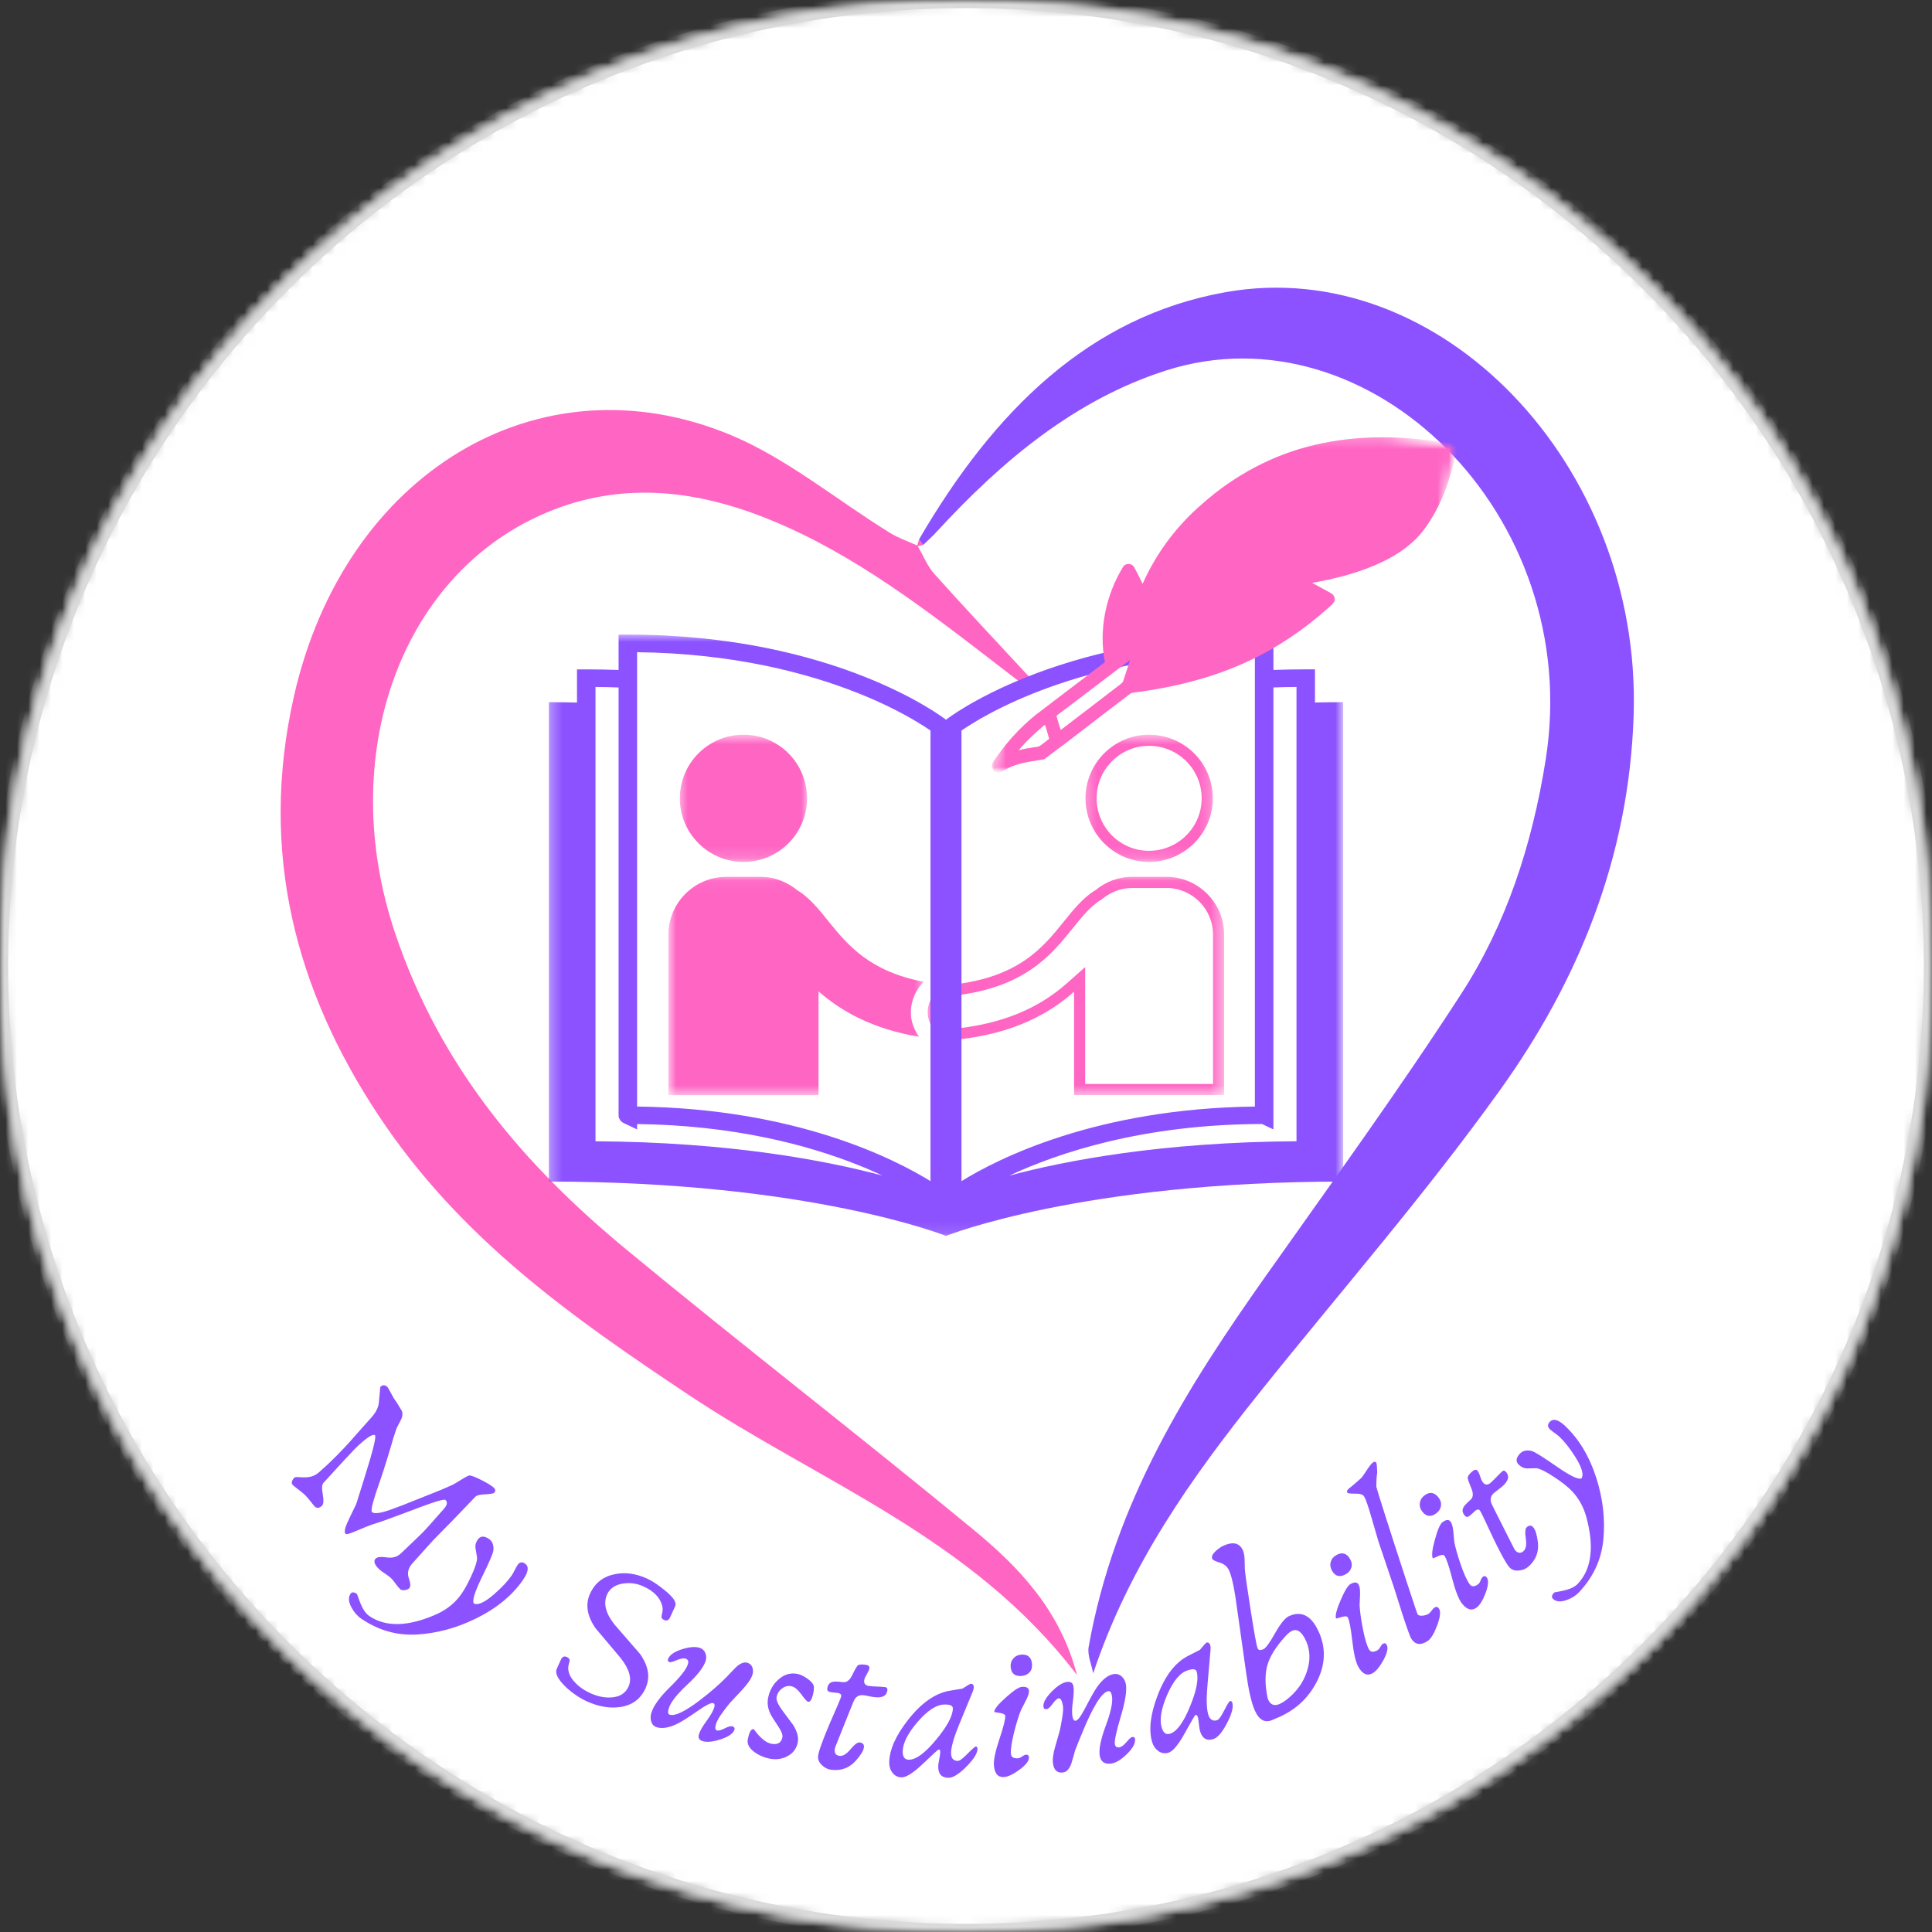 <svg width="170" height="170" viewBox="0 0 170 170" fill="none" xmlns="http://www.w3.org/2000/svg">
<rect x="0" y="0" width="170" height="170" fill="#333333" stroke="none"/>
<g id="&#227;&#131;&#172;&#227;&#130;&#164;&#227;&#131;&#164;&#227;&#131;&#188; 1&#227;&#129;&#174;&#227;&#130;&#179;&#227;&#131;&#148;&#227;&#131;&#188;">
<g id="Group">
<g id="Clip path group">
<mask id="mask0_72_424" style="mask-type:luminance" maskUnits="userSpaceOnUse" x="0" y="0" width="170" height="170">
<g id="clippath">
<path id="Vector" d="M170 0H0V170H170V0Z" fill="white"/>
</g>
</mask>
<g mask="url(#mask0_72_424)">
<g id="Group_2">
<g id="Clip path group_2">
<mask id="mask1_72_424" style="mask-type:luminance" maskUnits="userSpaceOnUse" x="0" y="0" width="170" height="170">
<g id="clippath-1">
<path id="Vector_2" d="M85 170C131.944 170 170 131.944 170 85C170 38.056 131.944 0 85 0C38.056 0 0 38.056 0 85C0 131.944 38.056 170 85 170Z" fill="white"/>
</g>
</mask>
<g mask="url(#mask1_72_424)">
<g id="Group_3">
<path id="Vector_3" d="M0 0H170V170H0V0Z" fill="white"/>
</g>
</g>
</g>
</g>
</g>
</g>
<g id="Clip path group_3">
<mask id="mask2_72_424" style="mask-type:luminance" maskUnits="userSpaceOnUse" x="0" y="0" width="170" height="170">
<g id="clippath-2">
<path id="Vector_4" d="M169.998 0H0V169.998H169.998V0Z" fill="white"/>
</g>
</mask>
<g mask="url(#mask2_72_424)">
<g id="Group_4">
<g id="Clip path group_4">
<mask id="mask3_72_424" style="mask-type:luminance" maskUnits="userSpaceOnUse" x="-1" y="0" width="171" height="170">
<g id="clippath-3">
<path id="Vector_5" d="M145.104 145.104C178.299 111.91 178.299 58.09 145.104 24.896C111.909 -8.299 58.09 -8.299 24.896 24.896C-8.299 58.09 -8.299 111.91 24.896 145.104C58.09 178.299 111.909 178.299 145.104 145.104Z" fill="white"/>
</g>
</mask>
<g mask="url(#mask3_72_424)">
<g id="Group_5">
<path id="Vector_6" d="M85 170.717C73.429 170.717 62.203 168.451 51.634 163.981C41.427 159.663 32.26 153.483 24.388 145.611C16.515 137.738 10.336 128.571 6.018 118.365C1.548 107.797 -0.718 96.571 -0.718 85C-0.718 73.429 1.548 62.203 6.018 51.634C10.336 41.428 16.515 32.261 24.388 24.388C32.26 16.516 41.427 10.336 51.634 6.018C62.203 1.548 73.427 -0.718 85 -0.718C96.573 -0.718 107.797 1.548 118.364 6.018C128.571 10.336 137.738 16.516 145.61 24.388C153.483 32.261 159.662 41.428 163.98 51.634C168.451 62.201 170.716 73.428 170.716 85C170.716 96.573 168.451 107.797 163.98 118.365C159.662 128.571 153.483 137.738 145.61 145.611C137.738 153.483 128.571 159.663 118.364 163.981C107.797 168.451 96.571 170.717 85 170.717ZM85 0.718C38.526 0.718 0.718 38.526 0.718 85C0.718 131.474 38.526 169.28 85 169.28C131.474 169.28 169.28 131.473 169.28 85C169.28 38.528 131.472 0.718 85 0.718Z" fill="#D9D9D9"/>
</g>
</g>
</g>
</g>
</g>
</g>
<path id="Vector_7" d="M80.733 48.009C81.221 48.848 81.601 49.817 82.217 50.503C84.977 53.582 87.802 56.578 90.605 59.605C90.451 59.842 90.293 60.081 90.136 60.318C89.1 59.521 88.063 58.726 87.027 57.927C80.548 52.927 74.02 48.033 66.515 45.254C60.241 42.932 53.953 42.503 47.697 45.273C35.122 50.837 29.575 66.636 34.758 82.081C38.772 94.04 46.289 102.656 55.068 109.909C65.203 118.282 75.569 126.279 85.709 134.643C89.655 137.898 93.291 141.679 94.767 147.394C85.487 135.223 72.187 130.474 60.539 122.702C50.443 115.966 40.542 109.072 33.305 98.146C26.016 87.142 22.761 74.955 25.869 61.248C30.312 41.654 47.334 31.309 64.18 38.227C69.145 40.266 73.598 43.975 78.302 46.882C79.068 47.356 79.921 47.638 80.734 48.009H80.733Z" fill="#FF66C4"/>
<path id="Vector_8" d="M96.192 147.244C96.047 146.465 95.666 145.63 95.792 144.916C98.067 132.144 104.49 122.023 111.424 112.212C117.221 104.006 123.124 95.88 128.609 87.397C132.515 81.354 134.817 74.368 136.009 66.84C139.415 45.311 120.503 26.848 102.557 32.614C94.68 35.145 88.257 40.435 82.402 46.808C82.029 47.216 81.619 47.575 81.226 47.955C81.104 47.794 80.984 47.632 80.862 47.471C87.44 36.178 95.851 27.826 107.88 25.702C126.713 22.377 144.445 40.865 143.749 62.898C143.348 75.567 138.786 86.426 132.022 95.871C125.356 105.18 117.882 113.715 110.776 122.603C104.871 129.989 99.368 137.698 96.192 147.248V147.244Z" fill="#8C52FF"/>
<g id="Clip path group_5">
<mask id="mask4_72_424" style="mask-type:luminance" maskUnits="userSpaceOnUse" x="94" y="148" width="2" height="1">
<g id="clippath-4">
<path id="Vector_9" d="M95.054 148.135H94.575V148.228H95.054V148.135Z" fill="white"/>
</g>
</mask>
<g mask="url(#mask4_72_424)">
<g id="Group_6">
<path id="Vector_10" d="M94.767 148.293C94.767 148.293 94.955 148.18 94.953 148.184C94.785 148.234 94.724 148.27 94.767 148.293Z" fill="#8C52FF"/>
</g>
</g>
</g>
<path id="Vector_11" d="M80.862 47.469C80.984 47.63 81.104 47.792 81.226 47.953C81.045 47.993 80.865 48.032 80.686 48.072L80.862 47.469Z" fill="#FF66C4"/>
<g id="Clip path group_6">
<mask id="mask5_72_424" style="mask-type:luminance" maskUnits="userSpaceOnUse" x="59" y="64" width="13" height="12">
<g id="clippath-5">
<path id="Vector_12" d="M71.115 64.636H59.625V75.844H71.115V64.636Z" fill="white"/>
</g>
</mask>
<g mask="url(#mask5_72_424)">
<g id="Group_7">
<path id="Vector_13" d="M71.014 70.246C71.014 73.341 68.506 75.844 65.424 75.844C62.341 75.844 59.82 73.341 59.82 70.246C59.82 67.158 62.321 64.648 65.424 64.648C68.526 64.648 71.014 67.156 71.014 70.246Z" fill="#FF66C4"/>
</g>
</g>
</g>
<g id="Clip path group_7">
<mask id="mask6_72_424" style="mask-type:luminance" maskUnits="userSpaceOnUse" x="95" y="64" width="12" height="12">
<g id="clippath-6">
<path id="Vector_14" d="M106.783 64.636H95.293V75.844H106.783V64.636Z" fill="white"/>
</g>
</mask>
<g mask="url(#mask6_72_424)">
<g id="Group_8">
<path id="Vector_15" d="M101.106 65.627C103.661 65.627 105.738 67.699 105.738 70.246C105.738 72.794 103.661 74.864 101.106 74.864C98.551 74.864 96.494 72.792 96.494 70.246C96.494 67.701 98.564 65.627 101.106 65.627ZM101.106 64.648C98.025 64.648 95.515 67.156 95.515 70.246C95.515 73.336 98.025 75.844 101.106 75.844C104.187 75.844 106.716 73.341 106.716 70.246C106.716 67.151 104.206 64.648 101.106 64.648Z" fill="#FF66C4"/>
</g>
</g>
</g>
<g id="Clip path group_8">
<mask id="mask7_72_424" style="mask-type:luminance" maskUnits="userSpaceOnUse" x="58" y="77" width="24" height="20">
<g id="clippath-7">
<path id="Vector_16" d="M81.409 77.039H58.792V96.411H81.409V77.039Z" fill="white"/>
</g>
</mask>
<g mask="url(#mask7_72_424)">
<g id="Group_9">
<path id="Vector_17" d="M80.171 89.483C80.043 88.291 80.501 87.19 81.278 86.388C76.54 85.483 74.598 83.172 72.912 81.082C72.091 80.057 71.307 79.082 70.269 78.397C70.237 78.377 70.199 78.377 70.174 78.352C69.289 77.619 68.169 77.154 66.933 77.154H63.908C61.106 77.154 58.813 79.442 58.813 82.242V96.361H72.025V87.235C73.953 88.923 76.68 90.528 80.871 91.228C80.521 90.718 80.248 90.145 80.171 89.483Z" fill="#FF66C4"/>
</g>
</g>
</g>
<g id="Clip path group_9">
<mask id="mask8_72_424" style="mask-type:luminance" maskUnits="userSpaceOnUse" x="81" y="77" width="27" height="20">
<g id="clippath-8">
<path id="Vector_18" d="M107.625 77.039H81.409V96.411H107.625V77.039Z" fill="white"/>
</g>
</mask>
<g mask="url(#mask8_72_424)">
<g id="Group_10">
<path id="Vector_19" d="M102.628 78.132C104.894 78.132 106.738 79.976 106.738 82.242V95.38H95.488V85.091L93.862 86.533C91.356 88.752 88.21 90.048 84.242 90.493L84.208 90.497C84.154 90.501 84.104 90.504 84.054 90.504C83.316 90.504 82.698 89.951 82.619 89.217C82.533 88.425 83.106 87.705 83.894 87.615C90.156 86.922 92.49 84.035 94.365 81.718L94.381 81.7C95.133 80.761 95.844 79.874 96.734 79.263C96.808 79.229 96.896 79.181 96.989 79.106C97.74 78.481 98.666 78.136 99.598 78.136H102.63M102.628 77.154H99.596C98.368 77.154 97.241 77.619 96.361 78.352C96.33 78.377 96.291 78.377 96.266 78.395C95.228 79.082 94.445 80.05 93.616 81.082C91.763 83.375 89.662 85.991 83.785 86.641C82.454 86.793 81.501 87.991 81.646 89.321C81.779 90.563 82.829 91.479 84.052 91.479C84.142 91.479 84.23 91.472 84.327 91.466C89.305 90.912 92.39 89.141 94.508 87.263V96.357H107.715V82.238C107.715 79.438 105.422 77.15 102.627 77.15L102.628 77.154Z" fill="#FF66C4"/>
</g>
</g>
</g>
<g id="Clip path group_10">
<mask id="mask9_72_424" style="mask-type:luminance" maskUnits="userSpaceOnUse" x="48" y="55" width="71" height="54">
<g id="clippath-9">
<path id="Vector_20" d="M118.129 55.747H48.291V108.878H118.129V55.747Z" fill="white"/>
</g>
</mask>
<g mask="url(#mask9_72_424)">
<g id="Group_11">
<path id="Vector_21" d="M118.187 103.968V61.785C117.345 61.785 116.521 61.798 115.707 61.816V58.898H114.894C113.921 58.898 112.977 58.918 112.05 58.95V55.841H111.235C92.882 55.841 83.368 63.234 83.269 63.309L83.239 63.333L83.208 63.309C83.113 63.234 73.598 55.841 55.244 55.841H54.431V58.952C53.501 58.92 52.557 58.9 51.585 58.9H50.77V61.819C49.957 61.801 49.135 61.787 48.291 61.787V103.97C71.356 103.97 83.239 108.751 83.239 108.751C83.239 108.751 95.12 103.972 118.187 103.97V103.968ZM52.399 60.446C53.09 60.453 53.763 60.469 54.431 60.492V98.133C54.427 98.239 54.445 98.335 54.478 98.394C54.619 98.694 54.702 98.69 54.742 98.739C54.869 98.826 54.851 98.803 54.871 98.817C54.878 98.821 54.882 98.821 54.882 98.821L56.059 99.379V98.907C64.598 99.011 71.074 100.755 75.447 102.489C76.259 102.81 76.995 103.132 77.661 103.444C72.662 102.11 64.212 100.494 52.399 100.423V60.446ZM75.447 60.968C77.7 61.862 79.393 62.755 80.517 63.419C81.079 63.751 81.499 64.026 81.776 64.214C81.811 64.239 81.844 64.263 81.876 64.284V103.931C78.727 101.983 70.032 97.534 56.059 97.367V57.388C64.598 57.492 71.074 59.236 75.447 60.97V60.968ZM110.42 57.388V97.367C96.447 97.534 87.751 101.981 84.603 103.931V64.286C86.278 63.117 94.993 57.581 110.42 57.388ZM114.079 100.421C102.262 100.493 93.811 102.11 88.813 103.444C93.151 101.419 100.593 98.932 111.043 98.902L112.049 99.378V60.491C112.715 60.467 113.39 60.451 114.081 60.444V100.421H114.079Z" fill="#8C52FF"/>
</g>
</g>
</g>
<g id="Clip path group_11">
<mask id="mask10_72_424" style="mask-type:luminance" maskUnits="userSpaceOnUse" x="87" y="38" width="42" height="31">
<g id="clippath-10">
<path id="Vector_22" d="M128.327 38.261H87.154V68.183H128.327V38.261Z" fill="white"/>
</g>
</mask>
<g mask="url(#mask10_72_424)">
<g id="Group_12">
<g id="Clip path group_12">
<mask id="mask11_72_424" style="mask-type:luminance" maskUnits="userSpaceOnUse" x="87" y="32" width="42" height="43">
<g id="clippath-11">
<path id="Vector_23" d="M93.241 32.914L87.05 67.918L122.054 74.109L128.246 39.105L93.241 32.914Z" fill="white"/>
</g>
</mask>
<g mask="url(#mask11_72_424)">
<g id="Group_13">
<g id="Clip path group_13">
<mask id="mask12_72_424" style="mask-type:luminance" maskUnits="userSpaceOnUse" x="87" y="32" width="42" height="43">
<g id="clippath-12">
<path id="Vector_24" d="M93.241 32.914L87.05 67.918L122.054 74.109L128.246 39.105L93.241 32.914Z" fill="white"/>
</g>
</mask>
<g mask="url(#mask12_72_424)">
<g id="Group_14">
<path id="Vector_25" d="M127.682 39.042C123.713 38.331 119.576 38.211 115.63 39.162C111.968 40.02 108.56 41.861 105.758 44.36C103.535 46.277 101.733 48.681 100.542 51.369C100.284 50.878 100.061 50.37 99.785 49.891C99.594 49.544 99.038 49.535 98.828 49.866C97.314 52.349 96.657 55.395 97.223 58.266C95.212 59.803 93.194 61.329 91.181 62.864C89.704 64.044 88.436 65.475 87.386 67.044C87.158 67.329 87.285 67.798 87.623 67.93C87.955 68.099 88.26 67.821 88.542 67.681C89.564 67.099 90.758 67.02 91.889 66.803C94.438 64.925 96.921 62.948 99.454 61.042C99.603 60.934 99.802 60.95 99.975 60.914C103.426 60.456 106.855 59.602 110.007 58.101C112.479 56.934 114.756 55.377 116.797 53.564C117.029 53.349 117.312 53.162 117.438 52.859C117.487 52.593 117.35 52.309 117.106 52.193C116.564 51.875 116.002 51.597 115.456 51.288C117.587 50.913 119.707 50.367 121.664 49.428C123.092 48.742 124.435 47.799 125.373 46.505C126.797 44.552 127.616 42.223 128.124 39.88C128.253 39.539 128.068 39.094 127.684 39.045L127.682 39.042ZM91.386 65.688C90.802 65.776 90.216 65.862 89.641 66.01C90.309 65.2 91.09 64.492 91.885 63.812C91.905 63.816 91.948 63.821 91.968 63.823C92.101 64.214 92.198 64.616 92.32 65.013C92.004 65.23 91.729 65.514 91.384 65.69L91.386 65.688ZM98.842 59.895C98.808 60.063 98.652 60.153 98.528 60.255C96.795 61.577 95.067 62.905 93.338 64.232C93.196 63.819 93.074 63.401 92.96 62.981C95.131 61.356 97.276 59.699 99.44 58.065C99.239 58.676 99.045 59.286 98.842 59.896V59.895Z" fill="#FF66C4"/>
</g>
</g>
</g>
</g>
</g>
</g>
</g>
</g>
</g>
<path id="Vector_26" d="M36.027 139.737C35.934 139.833 35.797 139.892 35.616 139.917C35.433 139.944 35.298 139.915 35.212 139.831C35.109 139.736 34.973 139.574 34.804 139.344C34.637 139.114 34.501 138.949 34.397 138.851C34.294 138.754 34.124 138.626 33.885 138.468C33.648 138.31 33.479 138.186 33.38 138.095C32.948 137.685 32.838 137.369 33.048 137.149C33.196 136.996 33.528 136.96 34.047 137.041C34.567 137.12 34.995 136.985 35.327 136.637C35.352 136.612 35.706 136.274 36.393 135.623C36.82 135.219 37.129 134.913 37.325 134.711C37.555 134.468 37.844 134.147 38.192 133.745C38.628 133.244 38.916 132.921 39.052 132.775C39.352 132.438 39.402 132.177 39.205 131.989C39.124 131.913 38.7 132.009 37.93 132.272C37.551 132.4 36.704 132.714 35.386 133.215C34.289 133.633 33.393 133.949 32.7 134.161C32.521 134.219 32.054 134.409 31.298 134.73C30.774 134.951 30.481 135.034 30.418 134.973C30.284 134.845 30.321 134.536 30.535 134.048C30.587 133.91 30.858 133.342 31.346 132.342L32.075 130.016C32.817 127.657 33.122 126.416 32.996 126.294C32.874 126.179 32.555 126.33 32.039 126.746C31.7 127.026 31.402 127.301 31.145 127.572C30.558 128.188 29.662 129.159 28.456 130.486C28.327 130.63 28.307 130.965 28.4 131.488C28.492 132.012 28.474 132.341 28.345 132.475C28.11 132.723 27.885 132.743 27.668 132.538C27.65 132.52 27.494 132.323 27.196 131.947C27.038 131.757 26.907 131.612 26.799 131.509C26.702 131.416 26.49 131.246 26.167 130.998C25.973 130.849 25.842 130.741 25.777 130.68C25.603 130.513 25.646 130.29 25.908 130.014C25.95 129.969 26.111 129.958 26.388 129.983C26.74 130.007 27.025 129.996 27.244 129.956C27.616 129.883 27.935 129.705 28.205 129.421C28.758 128.956 29.458 128.274 30.307 127.378C30.616 127.052 31.009 126.614 31.485 126.066C32.095 125.38 32.486 124.942 32.659 124.75C33.05 124.321 33.275 123.892 33.332 123.463C33.332 123.463 33.375 122.991 33.463 122.048C33.662 121.838 33.873 121.84 34.095 122.052C34.126 122.082 34.212 122.231 34.357 122.5L34.653 123.043C34.84 123.287 35.075 123.657 35.361 124.15C35.438 124.333 35.429 124.554 35.334 124.816C35.294 124.919 35.176 125.149 34.982 125.504C34.912 125.626 34.795 125.951 34.63 126.477C34.517 126.879 34.341 127.474 34.099 128.262C33.86 129.05 33.637 129.737 33.433 130.323C33.144 131.14 32.948 131.741 32.846 132.125C32.691 132.664 32.655 132.971 32.738 133.05C32.869 133.174 33.179 133.177 33.67 133.057C34.054 132.956 34.612 132.763 35.345 132.477L37.603 131.579C38.479 131.24 39.217 130.933 39.82 130.655C39.93 130.603 40.276 130.395 40.86 130.034C41.074 129.912 41.217 129.843 41.291 129.831C41.452 129.818 41.822 129.958 42.398 130.249C42.937 130.531 43.285 130.746 43.442 130.895C43.609 131.053 43.621 131.206 43.479 131.355C43.42 131.42 43.156 131.463 42.689 131.486C42.226 131.511 41.939 131.581 41.829 131.7C41.255 132.303 40.627 132.96 39.941 133.671C38.698 134.935 38.081 135.565 38.086 135.56L36.264 137.59C35.917 137.987 35.82 138.411 35.971 138.861C36.126 139.316 36.144 139.603 36.027 139.725V139.737Z" fill="#8C52FF"/>
<path id="Vector_27" d="M46.039 138.991C45.092 140.375 43.706 141.517 41.88 142.416C40.156 143.263 38.406 143.734 36.628 143.825C34.89 143.915 33.273 143.447 31.774 142.42C31.429 142.184 31.149 141.86 30.928 141.443C30.659 140.951 30.63 140.553 30.842 140.242C30.957 140.075 31.135 140.073 31.373 140.235L31.418 140.269C31.628 140.865 31.761 141.213 31.819 141.316C32.009 141.721 32.231 142.014 32.488 142.192C33.953 143.193 35.93 143.141 38.42 142.034C39.348 141.617 40.086 141.007 40.637 140.204C40.899 139.82 41.178 139.308 41.472 138.667C41.817 137.919 41.986 137.384 41.98 137.062C41.977 137.053 41.932 136.788 41.846 136.265C41.794 136.003 41.858 135.737 42.043 135.468C42.269 135.14 42.6 135.123 43.034 135.42C43.328 135.623 43.454 135.955 43.416 136.418C43.393 136.666 43.041 137.486 42.357 138.879C41.759 140.114 41.538 140.851 41.695 141.093C42.056 141.274 42.661 140.994 43.508 140.251C44.178 139.662 44.688 139.116 45.034 138.612C45.099 138.517 45.183 138.368 45.289 138.159C45.393 137.949 45.477 137.798 45.544 137.703C45.718 137.447 45.935 137.407 46.196 137.583C46.56 137.836 46.506 138.303 46.038 138.985L46.039 138.991Z" fill="#8C52FF"/>
<path id="Vector_28" d="M56.812 148.535C56.375 149.504 55.616 150.062 54.537 150.21C53.621 150.333 52.652 150.165 51.627 149.702C51.267 149.538 50.901 149.323 50.526 149.05C50.111 148.757 49.752 148.438 49.449 148.089C49.002 147.569 48.849 147.154 48.989 146.843L49.352 146.043C49.472 145.777 49.648 145.696 49.883 145.804C50.056 145.879 50.136 145.991 50.126 146.136C50.09 146.283 50.054 146.429 50.018 146.57C49.941 147.062 50.131 147.549 50.587 148.034C50.953 148.425 51.407 148.743 51.948 148.987C52.585 149.276 53.206 149.4 53.806 149.36C54.54 149.31 55.041 148.992 55.305 148.407C55.619 147.71 55.386 146.872 54.605 145.886C53.869 145.01 53.129 144.134 52.388 143.253C51.652 142.174 51.495 141.168 51.916 140.238C52.339 139.299 53.063 138.725 54.084 138.518C54.996 138.326 55.943 138.454 56.923 138.895C57.379 139.1 57.903 139.447 58.497 139.935C59.249 140.547 59.556 141.009 59.413 141.323L58.971 142.299C58.849 142.569 58.668 142.649 58.429 142.542C58.258 142.465 58.187 142.353 58.208 142.21C58.233 142.062 58.262 141.917 58.298 141.775C58.321 141.626 58.307 141.457 58.26 141.271C58.07 140.56 57.519 140 56.607 139.587C56.036 139.328 55.442 139.246 54.826 139.339C54.127 139.447 53.657 139.77 53.416 140.308C53.07 141.075 53.287 141.953 54.068 142.942C54.817 143.806 55.567 144.671 56.323 145.538C57.068 146.601 57.23 147.599 56.806 148.535H56.812Z" fill="#8C52FF"/>
<path id="Vector_29" d="M66.203 147.373C66.093 147.723 65.801 148.154 65.323 148.671C64.95 149.07 64.576 149.468 64.208 149.865C63.984 150.142 63.777 150.409 63.591 150.666C63.278 151.095 63.084 151.434 63.007 151.684C62.9 152.023 62.923 152.215 63.079 152.264C63.215 152.305 63.444 152.246 63.763 152.084C64.084 151.921 64.307 151.862 64.433 151.901C64.607 151.953 64.673 152.048 64.63 152.188C64.521 152.533 64.106 152.822 63.388 153.056C62.715 153.269 62.192 153.319 61.824 153.205C61.512 153.108 61.406 152.903 61.503 152.594C61.593 152.305 61.815 151.916 62.172 151.427C62.528 150.937 62.752 150.546 62.842 150.257C62.912 150.036 62.885 149.905 62.763 149.867C62.585 149.813 62.181 150.002 61.551 150.436C60.646 151.065 60.027 151.463 59.693 151.63C58.926 152.021 58.291 152.138 57.781 151.982C57.533 151.905 57.372 151.725 57.294 151.447C57.226 151.214 57.235 150.962 57.321 150.695C57.514 150.079 58.059 149.328 58.964 148.44C59.867 147.553 60.386 146.889 60.524 146.451C60.609 146.185 60.544 146.016 60.33 145.95C60.151 145.892 59.891 145.937 59.549 146.081C59.21 146.223 59 146.28 58.917 146.253C58.785 146.214 58.736 146.135 58.772 146.018C58.887 145.65 59.293 145.352 59.991 145.127C60.65 144.916 61.172 144.871 61.562 144.993C61.795 145.066 61.962 145.215 62.059 145.442C62.156 145.67 62.167 145.901 62.093 146.142C61.919 146.698 61.377 147.398 60.467 148.244C59.557 149.09 59.018 149.779 58.851 150.312C58.747 150.641 58.772 150.831 58.93 150.881C59.388 151.023 60.264 150.605 61.557 149.625C62.467 148.935 63.271 148.237 63.969 147.53C64.144 147.334 64.418 147.047 64.792 146.67C65.158 146.341 65.488 146.223 65.779 146.314C65.993 146.379 66.138 146.522 66.214 146.745C66.275 146.95 66.273 147.16 66.207 147.377L66.203 147.373Z" fill="#8C52FF"/>
<path id="Vector_30" d="M71.562 148.979C71.447 149.528 71.294 149.781 71.102 149.742C71.009 149.722 70.811 149.505 70.508 149.086C70.203 148.67 69.914 148.433 69.641 148.375C69.343 148.314 69.066 148.379 68.81 148.573C68.555 148.765 68.397 149.013 68.334 149.314C68.282 149.569 68.434 149.944 68.793 150.44C69.46 151.336 69.797 151.794 69.811 151.813C70.156 152.384 70.284 152.892 70.194 153.336C70.079 153.887 69.761 154.293 69.244 154.555C68.767 154.794 68.246 154.855 67.68 154.738C67.212 154.641 66.784 154.454 66.4 154.181C65.916 153.826 65.716 153.444 65.802 153.032C65.932 152.408 66.099 152.115 66.3 152.156C66.307 152.16 66.325 152.167 66.352 152.18C66.883 152.917 67.384 153.336 67.856 153.433C68.411 153.548 68.741 153.361 68.844 152.871C68.885 152.668 68.779 152.372 68.522 151.977C68.118 151.37 67.876 150.989 67.797 150.831C67.562 150.33 67.494 149.847 67.591 149.381C67.725 148.733 68.025 148.203 68.488 147.792C68.995 147.33 69.56 147.165 70.187 147.294C70.418 147.343 70.689 147.469 70.998 147.677C71.338 147.907 71.535 148.12 71.592 148.316C71.634 148.456 71.625 148.677 71.562 148.979Z" fill="#8C52FF"/>
<path id="Vector_31" d="M78.084 148.729C78.025 149.22 77.643 149.422 76.939 149.335C76.831 149.323 76.673 149.296 76.463 149.253C76.253 149.208 76.093 149.179 75.984 149.167C75.655 149.127 75.4 149.237 75.221 149.492C75.169 149.569 75.05 149.838 74.869 150.296L73.488 153.748C73.47 153.797 73.458 153.849 73.451 153.91C73.406 154.264 73.548 154.461 73.878 154.501C74.167 154.536 74.488 154.343 74.838 153.921C75.19 153.497 75.456 153.296 75.639 153.319C75.921 153.355 76.047 153.499 76.016 153.754C75.98 154.041 75.749 154.427 75.316 154.913C74.742 155.562 74.022 155.834 73.154 155.729C72.835 155.689 72.56 155.554 72.329 155.325C72.065 155.077 71.951 154.802 71.987 154.499C72.052 153.973 72.619 152.504 73.689 150.093C73.9 149.619 74.009 149.332 74.022 149.229C74.038 149.089 73.919 148.996 73.662 148.946C73.847 148.982 73.67 148.966 73.131 148.901C72.883 148.87 72.772 148.764 72.793 148.58C72.835 148.238 73.005 148.039 73.302 147.982C73.452 147.951 73.747 147.964 74.181 148.016C74.503 148.055 74.774 147.847 74.993 147.387C75.25 146.854 75.422 146.565 75.51 146.52C75.639 146.459 75.844 146.445 76.127 146.479C76.397 146.511 76.521 146.612 76.501 146.779C76.483 146.912 76.406 147.091 76.269 147.321C76.135 147.549 76.058 147.727 76.041 147.856C76.005 148.15 76.156 148.317 76.49 148.357C76.648 148.377 76.883 148.393 77.198 148.405C77.512 148.418 77.745 148.434 77.901 148.454C78.041 148.472 78.1 148.565 78.081 148.734L78.084 148.729Z" fill="#8C52FF"/>
<path id="Vector_32" d="M86.011 153.892C86.004 154.287 85.671 154.811 85.02 155.467C84.366 156.12 83.842 156.441 83.449 156.432C82.84 156.42 82.544 156.082 82.558 155.418C82.56 155.278 82.589 155.073 82.644 154.804C82.702 154.533 82.731 154.326 82.734 154.186C82.74 154.025 82.693 153.942 82.596 153.939C82.548 153.939 82.095 154.35 81.235 155.174C80.375 155.994 79.74 156.4 79.332 156.393C78.987 156.386 78.715 156.244 78.513 155.966C78.327 155.716 78.237 155.416 78.244 155.064C78.267 153.955 78.82 152.711 79.908 151.328C81.065 149.851 82.275 149 83.537 148.777C83.799 148.739 84.183 148.675 84.693 148.583C85.135 148.298 85.379 148.152 85.425 148.152C85.601 148.158 85.688 148.267 85.684 148.477C85.68 148.585 85.648 148.716 85.584 148.87L84.444 151.632C83.951 152.811 83.7 153.673 83.688 154.217C83.677 154.695 83.873 154.937 84.271 154.946C84.433 154.949 84.72 154.739 85.131 154.318C85.544 153.894 85.79 153.682 85.867 153.682C85.969 153.686 86.018 153.756 86.013 153.892H86.011ZM83.842 150.335C83.847 150.111 83.655 149.994 83.269 149.987L83.149 149.984C82.444 149.969 81.643 150.475 80.752 151.502C79.887 152.504 79.447 153.37 79.433 154.095C79.422 154.583 79.596 154.831 79.953 154.84C80.587 154.853 81.395 154.262 82.381 153.066C83.339 151.91 83.828 151 83.844 150.335H83.842Z" fill="#8C52FF"/>
<path id="Vector_33" d="M90.811 146.442C90.835 146.731 90.759 146.97 90.587 147.157C90.415 147.343 90.185 147.449 89.899 147.471C89.296 147.516 88.973 147.25 88.93 146.67C88.91 146.381 88.987 146.135 89.162 145.934C89.338 145.729 89.571 145.616 89.862 145.593C90.451 145.552 90.767 145.833 90.811 146.442ZM90.542 148.772C90.555 148.966 90.465 149.254 90.273 149.632C90.127 149.909 89.984 150.189 89.838 150.474C89.634 150.993 89.434 151.631 89.241 152.386C89.018 153.288 88.923 153.93 88.953 154.32C88.973 154.613 89.187 154.742 89.592 154.713C89.684 154.708 89.799 154.656 89.937 154.555C90.077 154.456 90.189 154.404 90.275 154.397C90.436 154.385 90.524 154.46 90.537 154.625C90.56 154.932 90.276 155.3 89.691 155.729C89.14 156.128 88.695 156.341 88.356 156.365C87.81 156.404 87.508 156.058 87.454 155.325C87.422 154.86 87.585 154.088 87.944 153.013C88.303 151.936 88.472 151.261 88.452 150.99C88.442 150.869 88.307 150.787 88.045 150.738C87.682 150.681 87.496 150.65 87.483 150.645C87.488 150.394 87.828 149.966 88.504 149.365C89.18 148.762 89.646 148.451 89.907 148.429C90.311 148.399 90.522 148.514 90.542 148.771V148.772Z" fill="#8C52FF"/>
<path id="Vector_34" d="M99.869 152.989C99.93 153.372 99.697 153.821 99.165 154.336C98.668 154.824 98.221 155.102 97.822 155.171C97.214 155.271 96.862 155.04 96.767 154.479C96.673 153.932 96.853 153.052 97.302 151.842C97.751 150.634 97.932 149.767 97.844 149.242C97.792 148.926 97.682 148.781 97.519 148.808C96.932 148.909 96.136 150.208 95.129 152.709C95.002 153.002 94.822 153.445 94.591 154.045C94.528 154.302 94.418 154.686 94.262 155.198C94.088 155.654 93.858 155.907 93.575 155.957C93.061 156.041 92.756 155.795 92.659 155.216C92.598 154.847 92.662 154.329 92.856 153.659C93.138 152.69 93.285 152.165 93.298 152.084L93.422 151.4C93.535 150.779 93.571 150.354 93.535 150.12C93.453 149.639 93.323 149.413 93.149 149.44C93.014 149.465 92.84 149.623 92.625 149.916C92.409 150.208 92.242 150.363 92.12 150.382C91.946 150.413 91.846 150.356 91.82 150.214C91.761 149.858 91.995 149.409 92.524 148.867C93.025 148.354 93.463 148.067 93.84 148.004C94.196 147.944 94.399 148.068 94.451 148.377C94.501 148.67 94.485 149.106 94.406 149.69C94.325 150.271 94.311 150.707 94.361 150.998C94.411 151.298 94.508 151.435 94.657 151.409C94.837 151.379 95.102 151.031 95.454 150.359C95.96 149.386 96.312 148.758 96.513 148.47C97 147.781 97.49 147.391 97.984 147.307C98.266 147.262 98.504 147.332 98.702 147.517C98.901 147.7 99.025 147.934 99.072 148.221C99.163 148.77 99.014 149.704 98.623 151.022C98.226 152.368 98.05 153.18 98.095 153.456C98.135 153.691 98.267 153.788 98.492 153.752C98.677 153.722 98.887 153.567 99.124 153.286C99.363 153.004 99.528 152.856 99.618 152.844C99.765 152.819 99.849 152.869 99.873 152.989H99.869Z" fill="#8C52FF"/>
<path id="Vector_35" d="M108.436 149.835C108.549 150.214 108.39 150.813 107.96 151.634C107.533 152.452 107.133 152.916 106.756 153.025C106.169 153.198 105.783 152.966 105.596 152.329C105.557 152.194 105.522 151.989 105.495 151.715C105.47 151.438 105.44 151.232 105.402 151.097C105.354 150.943 105.284 150.88 105.188 150.907C105.144 150.919 104.835 151.447 104.26 152.488C103.686 153.531 103.203 154.11 102.813 154.224C102.481 154.321 102.178 154.268 101.905 154.063C101.652 153.878 101.478 153.618 101.377 153.282C101.066 152.217 101.223 150.865 101.844 149.224C102.504 147.467 103.402 146.294 104.537 145.706C104.774 145.589 105.122 145.409 105.583 145.171C105.917 144.767 106.108 144.557 106.153 144.542C106.321 144.492 106.434 144.569 106.494 144.77C106.524 144.873 106.531 145.009 106.517 145.178L106.258 148.154C106.14 149.426 106.158 150.323 106.311 150.844C106.445 151.303 106.704 151.476 107.088 151.365C107.242 151.32 107.452 151.034 107.72 150.505C107.986 149.977 108.156 149.702 108.228 149.682C108.327 149.652 108.397 149.704 108.434 149.835H108.436ZM105.298 147.093C105.235 146.88 105.018 146.828 104.646 146.935L104.53 146.97C103.853 147.167 103.244 147.889 102.7 149.135C102.174 150.35 102.013 151.305 102.217 152.004C102.354 152.472 102.592 152.657 102.935 152.557C103.544 152.381 104.138 151.573 104.72 150.137C105.291 148.743 105.483 147.727 105.296 147.092L105.298 147.093Z" fill="#8C52FF"/>
<path id="Vector_36" d="M116.068 143.644C116.697 145.091 116.616 146.56 115.829 148.05C115.097 149.441 113.991 150.459 112.515 151.102L111.953 151.344C111.294 151.632 110.777 151.343 110.4 150.477C110.115 149.818 109.867 148.743 109.659 147.249L108.865 141.635C108.646 139.933 108.411 138.793 108.162 138.217C108.004 137.858 107.727 137.619 107.33 137.499C106.934 137.378 106.713 137.267 106.668 137.161C106.585 136.973 106.691 136.741 106.982 136.47C107.219 136.256 107.454 136.098 107.686 135.994C108.524 135.63 109.084 135.775 109.37 136.429C109.454 136.621 109.503 136.887 109.515 137.226C109.522 137.493 109.53 137.763 109.533 138.037C109.562 138.461 109.731 139.668 110.045 141.659C110.364 143.703 110.569 144.829 110.659 145.036C110.734 145.208 110.899 145.237 111.16 145.122C111.372 145.032 111.718 144.56 112.199 143.703C112.68 142.849 113.095 142.344 113.445 142.192C114.56 141.709 115.433 142.192 116.063 143.642L116.068 143.644ZM114.946 144.449C114.582 143.61 114.167 143.292 113.7 143.495C113.522 143.572 113.325 143.732 113.106 143.975C112.293 144.876 111.772 145.694 111.546 146.432C111.302 147.215 111.293 148.181 111.522 149.332C111.539 149.416 111.56 149.486 111.585 149.542C111.788 150.009 112.124 150.14 112.596 149.935C112.955 149.777 113.352 149.481 113.786 149.045C114.4 148.422 114.82 147.707 115.05 146.901C115.307 146.021 115.271 145.204 114.946 144.45V144.449Z" fill="#8C52FF"/>
<path id="Vector_37" d="M118.804 137.196C118.946 137.45 118.98 137.7 118.905 137.944C118.829 138.187 118.668 138.379 118.415 138.52C117.889 138.815 117.483 138.707 117.199 138.199C117.057 137.948 117.023 137.693 117.095 137.432C117.169 137.174 117.33 136.975 117.585 136.835C118.099 136.546 118.506 136.666 118.804 137.197V137.196ZM119.549 139.429C119.645 139.599 119.686 139.894 119.673 140.316C119.657 140.63 119.643 140.948 119.632 141.266C119.668 141.818 119.758 142.479 119.905 143.244C120.081 144.156 120.266 144.784 120.454 145.125C120.598 145.38 120.849 145.407 121.206 145.208C121.289 145.163 121.372 145.068 121.454 144.921C121.537 144.772 121.616 144.677 121.689 144.637C121.829 144.558 121.939 144.59 122.018 144.734C122.167 145.002 122.068 145.454 121.722 146.091C121.39 146.686 121.077 147.064 120.783 147.228C120.303 147.497 119.885 147.312 119.526 146.671C119.296 146.266 119.117 145.499 118.987 144.371C118.858 143.242 118.727 142.56 118.594 142.321C118.535 142.217 118.375 142.197 118.115 142.266C117.763 142.366 117.58 142.418 117.566 142.424C117.467 142.194 117.594 141.664 117.952 140.829C118.309 139.994 118.6 139.513 118.828 139.386C119.181 139.19 119.422 139.204 119.549 139.431V139.429Z" fill="#8C52FF"/>
<path id="Vector_38" d="M121.095 128.693C121.12 128.732 121.138 128.822 121.151 128.958C121.162 129.096 121.172 129.301 121.185 129.572C121.133 129.856 121.106 130.274 121.106 130.822C121.118 130.885 121.196 131.147 121.338 131.608L121.939 133.511C122.334 134.754 122.926 136.588 123.72 139.014C124.368 140.992 124.706 142.001 124.734 142.039C124.806 142.152 124.966 142.192 125.214 142.163C125.425 142.131 125.592 142.075 125.715 141.994C125.785 141.947 125.869 141.858 125.969 141.725C126.068 141.59 126.154 141.499 126.224 141.452C126.382 141.35 126.512 141.38 126.618 141.542C126.786 141.798 126.731 142.301 126.449 143.05C126.174 143.766 125.899 144.215 125.623 144.396C125.011 144.795 124.535 144.732 124.19 144.206C124.077 144.037 123.815 143.308 123.397 142.021C123.14 141.211 122.883 140.398 122.623 139.583L121.298 135.655C121.099 134.955 120.894 134.254 120.684 133.552C120.388 132.513 120.165 131.883 120.018 131.66C119.914 131.499 119.653 131.421 119.237 131.429C118.82 131.434 118.591 131.402 118.546 131.332C118.487 131.24 118.533 131.122 118.684 130.98C118.952 130.784 119.327 130.463 119.81 130.023C119.867 129.958 120.032 129.719 120.303 129.305C120.535 128.96 120.704 128.755 120.808 128.687C120.941 128.601 121.036 128.603 121.095 128.694V128.693Z" fill="#8C52FF"/>
<path id="Vector_39" d="M126.591 131.786C126.765 132.018 126.833 132.26 126.794 132.511C126.754 132.761 126.619 132.975 126.39 133.151C125.91 133.515 125.496 133.465 125.144 133.002C124.968 132.772 124.896 132.524 124.934 132.256C124.969 131.987 125.102 131.766 125.334 131.59C125.803 131.235 126.223 131.298 126.591 131.784V131.786ZM127.637 133.888C127.756 134.043 127.835 134.332 127.88 134.752C127.908 135.066 127.937 135.382 127.969 135.698C128.083 136.244 128.264 136.887 128.515 137.625C128.82 138.502 129.09 139.097 129.327 139.409C129.503 139.641 129.756 139.633 130.083 139.386C130.154 139.328 130.221 139.221 130.28 139.064C130.341 138.905 130.408 138.799 130.478 138.747C130.605 138.65 130.718 138.668 130.819 138.799C131.005 139.043 130.969 139.506 130.715 140.186C130.47 140.82 130.214 141.239 129.944 141.443C129.508 141.777 129.066 141.651 128.619 141.066C128.338 140.695 128.054 139.96 127.77 138.863C127.485 137.763 127.259 137.106 127.093 136.888C127.022 136.793 126.86 136.797 126.61 136.899C126.276 137.048 126.102 137.127 126.086 137.131C125.957 136.917 126.011 136.373 126.251 135.501C126.488 134.625 126.711 134.109 126.917 133.951C127.239 133.704 127.479 133.684 127.636 133.888H127.637Z" fill="#8C52FF"/>
<path id="Vector_40" d="M132.513 129.511C132.842 129.881 132.741 130.301 132.21 130.772C132.131 130.845 132.004 130.946 131.833 131.075C131.661 131.202 131.533 131.303 131.451 131.375C131.201 131.594 131.117 131.856 131.192 132.161C131.215 132.255 131.337 132.52 131.562 132.962L133.237 136.283C133.257 136.326 133.287 136.369 133.327 136.414C133.564 136.682 133.806 136.705 134.056 136.486C134.273 136.292 134.339 135.922 134.258 135.378C134.176 134.834 134.203 134.502 134.341 134.384C134.553 134.195 134.741 134.195 134.91 134.387C135.102 134.603 135.237 135.032 135.318 135.678C135.427 136.536 135.154 137.256 134.499 137.84C134.26 138.052 133.977 138.168 133.65 138.192C133.291 138.228 133.011 138.131 132.808 137.899C132.454 137.5 131.727 136.104 130.627 133.711C130.407 133.238 130.264 132.965 130.196 132.888C130.104 132.784 129.955 132.811 129.75 132.971C129.899 132.856 129.772 132.98 129.364 133.341C129.179 133.506 129.025 133.518 128.901 133.378C128.671 133.12 128.635 132.86 128.788 132.601C128.865 132.47 129.068 132.258 129.395 131.969C129.637 131.755 129.659 131.411 129.458 130.937C129.226 130.393 129.124 130.073 129.151 129.976C129.188 129.842 129.314 129.68 129.528 129.49C129.731 129.308 129.887 129.28 130 129.404C130.088 129.504 130.171 129.68 130.251 129.935C130.332 130.188 130.415 130.364 130.503 130.463C130.7 130.685 130.925 130.685 131.176 130.463C131.294 130.359 131.461 130.192 131.68 129.965C131.899 129.736 132.068 129.571 132.185 129.468C132.289 129.373 132.399 129.389 132.51 129.517L132.513 129.511Z" fill="#8C52FF"/>
<path id="Vector_41" d="M137.722 125.479C138.946 126.626 139.865 128.17 140.483 130.109C141.056 131.942 141.255 133.743 141.077 135.513C140.903 137.244 140.192 138.772 138.95 140.098C138.666 140.4 138.303 140.63 137.862 140.786C137.33 140.978 136.93 140.948 136.657 140.693C136.508 140.551 136.531 140.373 136.729 140.161L136.77 140.12C137.391 140.005 137.758 139.926 137.871 139.885C138.302 139.759 138.623 139.583 138.837 139.357C140.05 138.061 140.298 136.097 139.578 133.47C139.309 132.49 138.82 131.668 138.111 131.002C137.77 130.682 137.307 130.332 136.72 129.946C136.032 129.492 135.528 129.242 135.208 129.194C135.199 129.197 134.93 129.201 134.4 129.208C134.135 129.219 133.881 129.111 133.644 128.887C133.352 128.616 133.386 128.287 133.745 127.903C133.989 127.644 134.337 127.569 134.788 127.678C135.03 127.741 135.788 128.215 137.063 129.1C138.192 129.878 138.889 130.208 139.151 130.088C139.382 129.761 139.197 129.12 138.594 128.165C138.115 127.414 137.653 126.831 137.206 126.414C137.124 126.335 136.989 126.228 136.799 126.093C136.607 125.957 136.47 125.849 136.388 125.772C136.162 125.56 136.154 125.339 136.37 125.109C136.671 124.788 137.124 124.91 137.727 125.475L137.722 125.479Z" fill="#8C52FF"/>
</g>
</g>
</svg>
